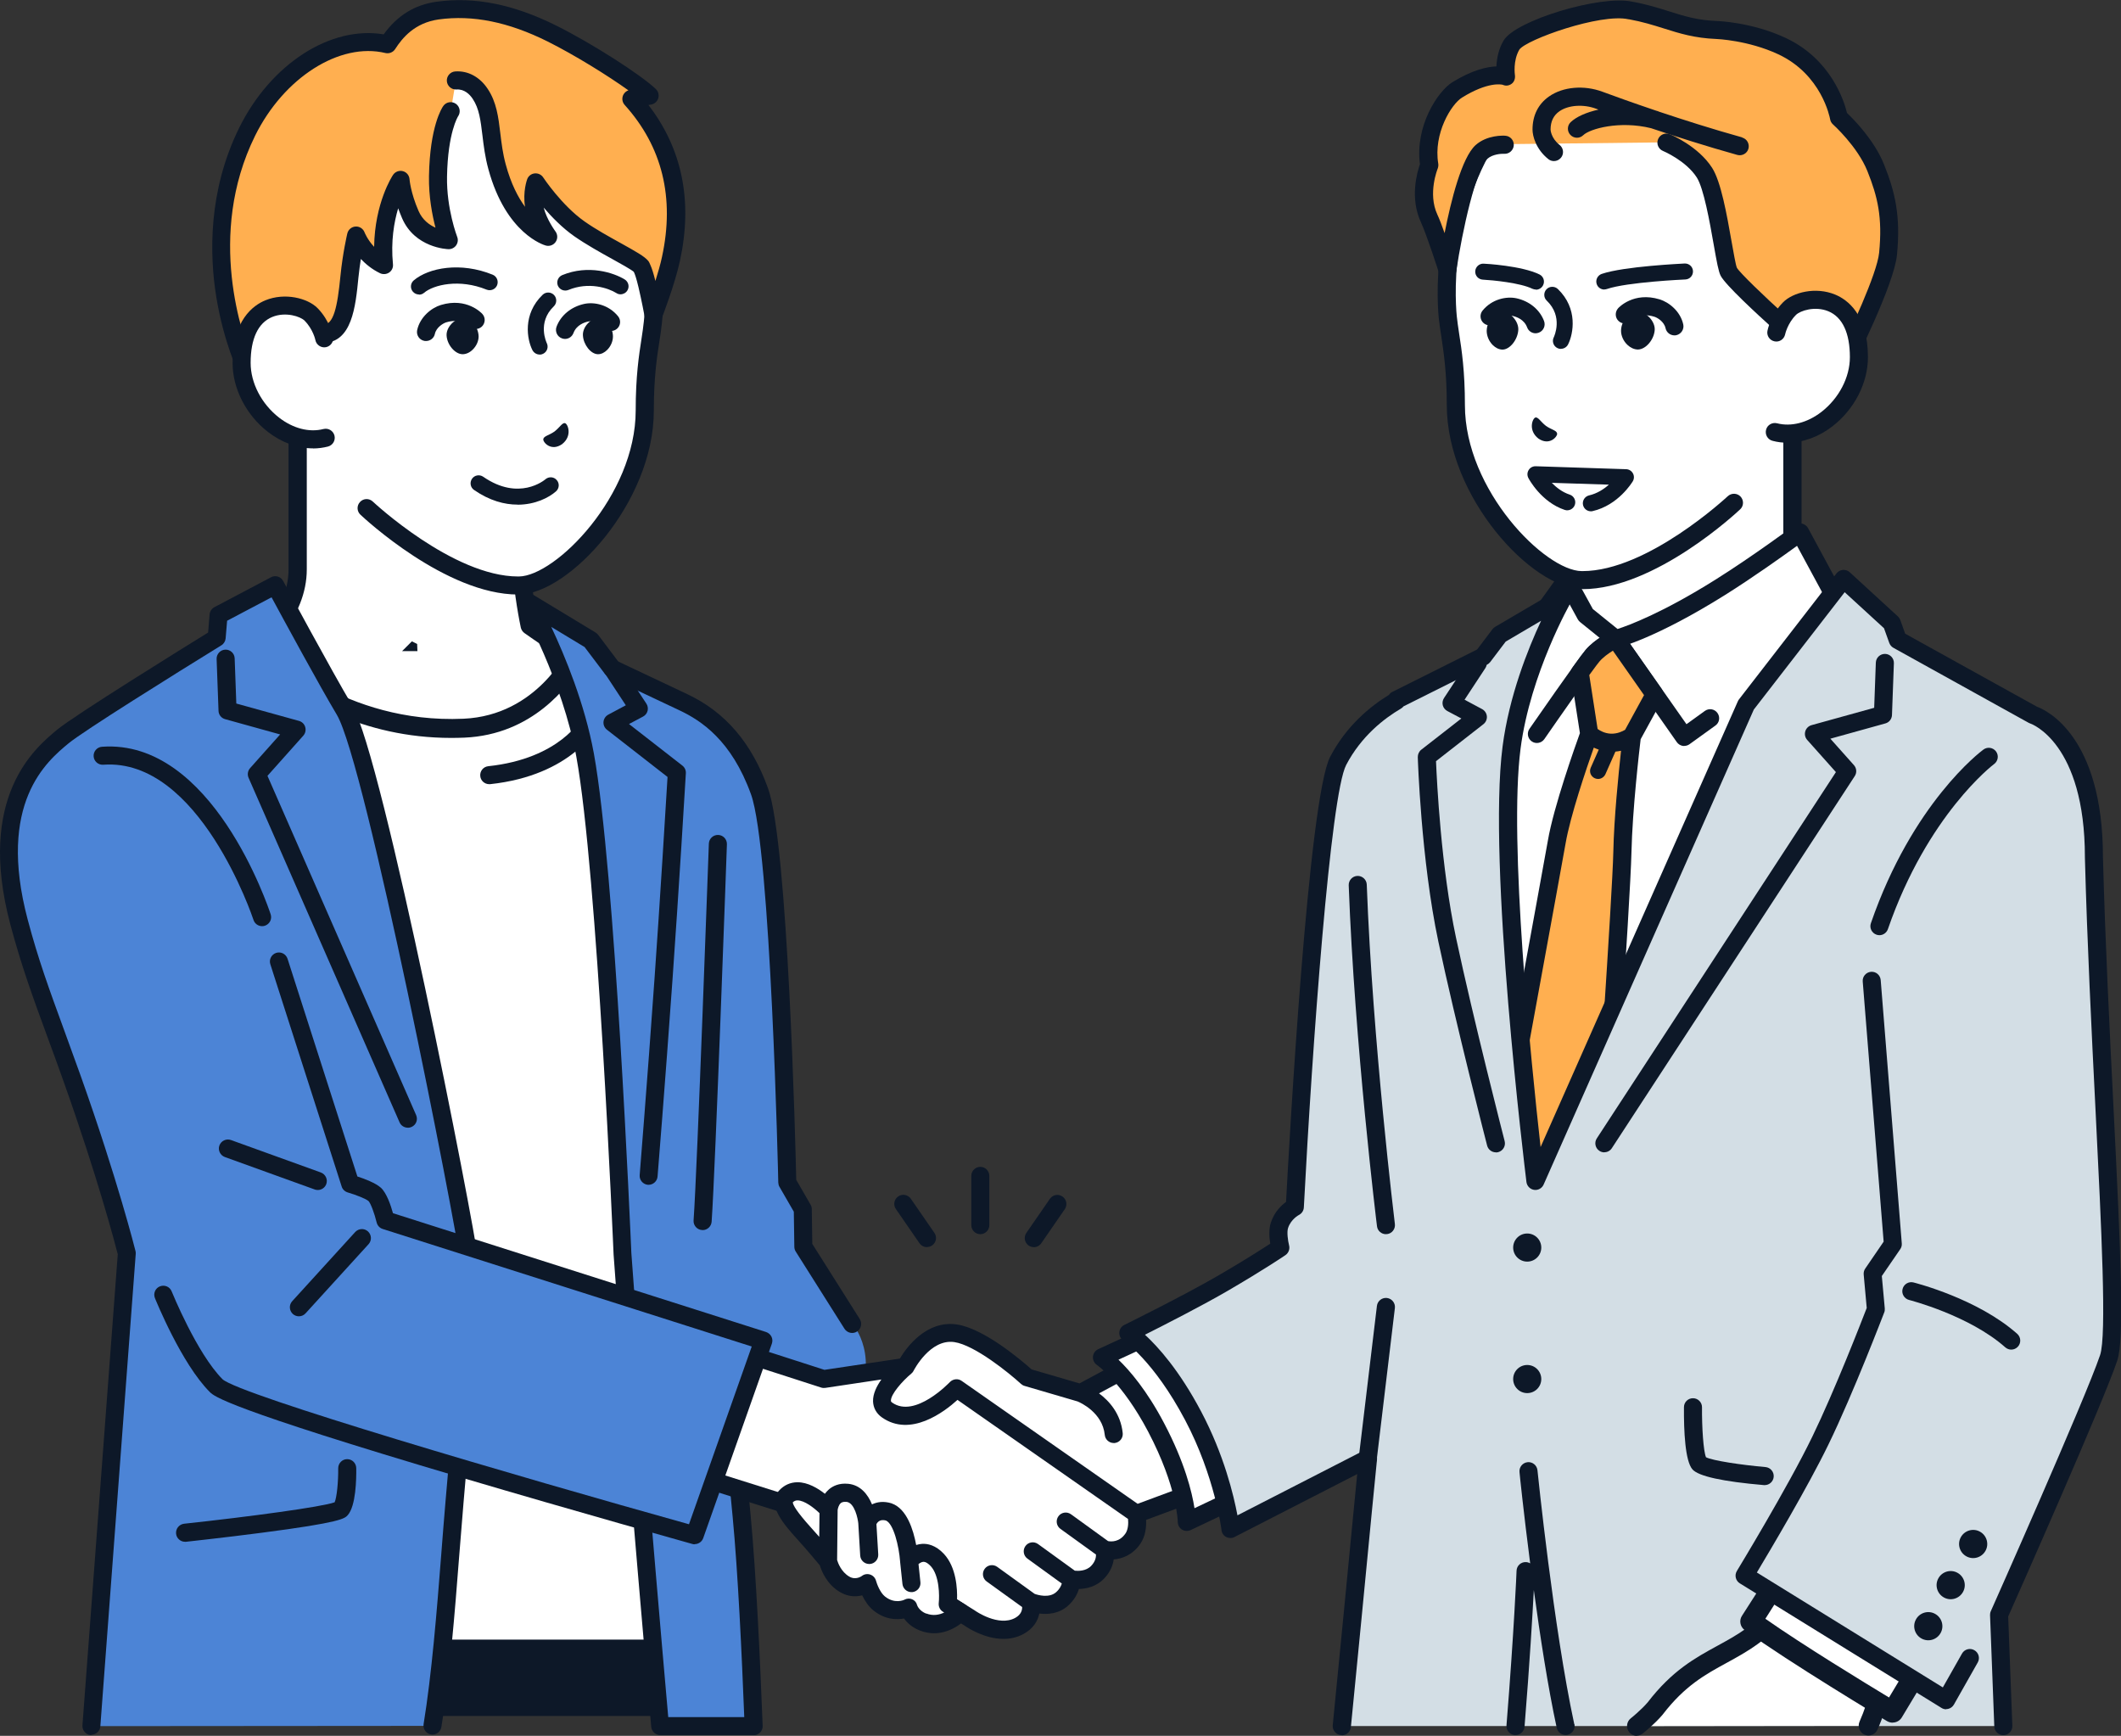 <?xml version="1.0" encoding="UTF-8"?>
<svg id="uuid-9e88a83f-9864-4ba7-853e-4ebe3350ab76" data-name="レイヤー 2" xmlns="http://www.w3.org/2000/svg" viewBox="0 0 244.4 200">
  <rect x="0" y="0" width="244.4" height="200" fill="#333333" stroke="none"/>
  <defs>
    <style>
      .uuid-162b6bfd-6edb-4605-b6a3-63fc18bef849 {
        fill: #0d1828;
      }

      .uuid-ca31bc3b-2947-4b44-b51b-54b6ad163d73 {
        fill: #ffaf50;
      }

      .uuid-a2b5b242-9128-4c15-95e1-2a07a52db744 {
        fill: #fff;
      }

      .uuid-8dd9308e-0703-4086-855a-915f9e6e63a0 {
        fill: none;
        stroke: #0d1828;
        stroke-miterlimit: 10;
      }

      .uuid-3691252c-a127-4aeb-b004-034614520f2a {
        fill: #4c84d6;
      }

      .uuid-bf04fbbd-1bbf-49cf-b874-fa297b1d9b3f {
        fill: #d3dee5;
      }
    </style>
  </defs>
  <g id="uuid-b51507fd-d9e2-4b02-b8af-440deed09f32" data-name="text">
    <g id="uuid-e1136861-dfbc-4601-ad37-7b6d34a77d3b" data-name="man">
      <g>
        <g>
          <polygon class="uuid-162b6bfd-6edb-4605-b6a3-63fc18bef849" points="17.89 185.81 16.54 197.71 83.76 197.71 81.28 185.81 17.89 185.81"/>
          <path class="uuid-162b6bfd-6edb-4605-b6a3-63fc18bef849" d="M83.76,198.75c-.48,0-.92-.34-1.02-.83l-2.31-11.08H18.82l-1.24,10.98c-.06.57-.58.98-1.15.92-.57-.06-.98-.58-.92-1.15l1.34-11.9c.06-.53.5-.92,1.03-.92h63.4c.49,0,.92.35,1.02.83l2.48,11.9c.12.56-.24,1.11-.81,1.23-.07.01-.14.02-.21.02Z"/>
        </g>
        <g>
          <path class="uuid-a2b5b242-9128-4c15-95e1-2a07a52db744" d="M68.58,76.95c-2.08-1-7.54-4.87-7.54-4.87,0,0-.86-4.13-.86-6.49v-3.13l-12.93-7.91-12.93-10.89v21.93c0,5.4-4.71,9.57-8.4,11.36-7.58,3.66-10.64,8.43-10.64,8.43l22.39,12.5h19.16l22.39-12.5s-3.06-4.77-10.64-8.43Z"/>
          <path class="uuid-162b6bfd-6edb-4605-b6a3-63fc18bef849" d="M56.83,98.93c-.36,0-.72-.19-.91-.53-.28-.5-.1-1.14.4-1.42l21.34-11.91c-1.24-1.5-4.26-4.63-9.54-7.17-2.13-1.03-7.46-4.8-7.69-4.96-.21-.15-.36-.38-.42-.64-.04-.17-.88-4.26-.88-6.7v-2.54l-12.43-7.61s-.09-.06-.13-.09l-11.22-9.45v19.69c0,5.49-4.51,10.13-8.99,12.29-5.27,2.55-8.29,5.67-9.54,7.17l21.34,11.91c.5.28.68.91.4,1.42-.28.5-.91.68-1.42.4l-22.39-12.5c-.25-.14-.43-.38-.5-.66-.07-.28-.02-.57.13-.81.13-.21,3.31-5.06,11.06-8.81,2.9-1.4,7.81-5.17,7.81-10.42v-21.93c0-.4.23-.77.6-.94s.8-.11,1.11.15l12.87,10.84,12.86,7.87c.31.19.5.53.5.89v3.13c0,1.81.55,4.8.76,5.88,1.21.85,5.37,3.73,7.05,4.54,7.75,3.75,10.93,8.6,11.06,8.81.15.24.2.54.13.81-.07.28-.25.52-.5.66l-22.39,12.5c-.16.09-.33.13-.51.13Z"/>
        </g>
        <g>
          <path class="uuid-a2b5b242-9128-4c15-95e1-2a07a52db744" d="M30.25,75.48l-2.41,114.52h54.32l-7.64-109.74-7.9-5.26s-3.84,8.49-13.15,8.9c-14.45.64-23.21-8.43-23.21-8.43Z"/>
          <path class="uuid-162b6bfd-6edb-4605-b6a3-63fc18bef849" d="M82.16,191.09H27.84c-.29,0-.57-.12-.78-.33-.21-.21-.32-.49-.31-.79l2.41-114.52c0-.44.28-.83.69-.99.41-.16.88-.06,1.18.26h0c.08.09,8.63,8.7,22.38,8.09,8.51-.38,12.06-7.94,12.21-8.27.13-.29.39-.51.69-.6.31-.09.64-.04.9.14l7.9,5.26c.28.19.46.5.48.83l7.64,109.74c.02.3-.08.6-.29.82s-.5.35-.8.35ZM28.95,188.91h52.03l-7.52-108.04-6.46-4.3c-1.46,2.46-5.63,8.08-13.5,8.42-.51.02-1.02.03-1.52.03-10.28,0-17.5-4.63-20.7-7.18l-2.34,111.06ZM30.25,75.48h0,0Z"/>
        </g>
        <path class="uuid-162b6bfd-6edb-4605-b6a3-63fc18bef849" d="M56.37,90.35c-.53,0-.98-.4-1.03-.93-.06-.57.35-1.08.92-1.14,8.27-.88,10.76-5.48,10.86-5.67.26-.51.89-.71,1.4-.45.51.26.71.88.45,1.39-.12.24-3.04,5.79-12.5,6.8-.04,0-.07,0-.11,0Z"/>
        <g>
          <path class="uuid-3691252c-a127-4aeb-b004-034614520f2a" d="M98.21,152.54h0s-5.62-8.9-5.62-8.9l-.06-4.32-1.78-3.09s-.85-38.54-3.2-45.05c-2.26-6.27-5.84-8.88-8.74-10.26-2.91-1.37-8.22-3.88-8.22-3.88l-2.48-3.28-7.12-4.31s4.83,8.57,6.46,17.54c2.47,13.56,4.3,57.44,4.3,57.44l2.11,28.56s1.26,15.08,2.23,25.88h10.8c-.29-7.86-.75-17.55-1.38-24.24-.32-3.34-.58-6.13-.82-8.65,4.58,1.12,10.83,1.54,13.54-3.35,3.47-6.25,0-10.09,0-10.09Z"/>
          <path class="uuid-162b6bfd-6edb-4605-b6a3-63fc18bef849" d="M86.88,199.91h-10.8c-.54,0-.99-.41-1.04-.95-.95-10.69-2.22-25.74-2.23-25.89l-2.11-28.57s0-.02,0-.03c-.02-.44-1.86-43.96-4.29-57.29-1.58-8.69-6.29-17.13-6.34-17.21-.23-.41-.16-.93.18-1.26.34-.33.86-.39,1.26-.14l7.12,4.31c.11.07.21.16.29.26l2.32,3.08,7.98,3.77c4.36,2.06,7.39,5.6,9.28,10.84,2.3,6.38,3.17,41.4,3.25,45.11l1.65,2.86c.09.15.14.33.14.5l.06,4.02,5.47,8.66c.31.49.16,1.13-.32,1.44-.49.31-1.13.16-1.44-.32l-5.62-8.9c-.1-.16-.16-.35-.16-.54l-.06-4.05-1.65-2.86c-.09-.15-.13-.32-.14-.5,0-.38-.87-38.44-3.14-44.72-2.25-6.25-5.77-8.51-8.21-9.67l-8.22-3.88c-.15-.07-.28-.18-.39-.31l-2.36-3.12-3.84-2.32c1.58,3.35,3.86,8.85,4.91,14.58,2.44,13.44,4.23,55.54,4.32,57.56l2.11,28.55c.01.14,1.2,14.32,2.14,24.92h8.76c-.28-7.15-.72-16.59-1.34-23.1-.73-7.76-1.19-12.5-1.71-17.96-.05-.57.36-1.08.94-1.13.57-.05,1.08.36,1.13.94.52,5.46.98,10.21,1.71,17.96.65,6.9,1.11,17.02,1.39,24.3.01.28-.09.56-.29.76-.2.2-.47.32-.75.32Z"/>
        </g>
        <path class="uuid-8dd9308e-0703-4086-855a-915f9e6e63a0" d="M47.58,74.51s-.02-.01-.02-.01l-.02.02h.04Z"/>
        <g>
          <path class="uuid-3691252c-a127-4aeb-b004-034614520f2a" d="M39.71,81.85c-2.41-4.04-7.99-14.39-7.99-14.39l-6.53,3.45-.21,2.6s-15.59,9.6-17.76,11.41c-2.56,2.13-8.72,7.39-5.02,21.35,1.66,6.25,3.4,10.42,6.12,18.04,4.33,12.15,6.3,20.12,6.3,20.12l-4.08,54.45,39.31-.03c.89-5.47,1.48-12.34,2.04-19.59,1.13-14.75,2.76-29.13,2.2-33.86-.56-4.73-10.94-57.78-14.38-63.55Z"/>
          <path class="uuid-162b6bfd-6edb-4605-b6a3-63fc18bef849" d="M10.54,199.91s-.05,0-.08,0c-.57-.04-1-.54-.96-1.12l4.07-54.28c-.3-1.18-2.31-8.84-6.23-19.87-.7-1.96-1.34-3.73-1.92-5.29-1.67-4.55-2.98-8.15-4.23-12.84-3.9-14.7,2.83-20.3,5.36-22.41,2.02-1.68,14.81-9.6,17.43-11.22l.17-2.08c.03-.35.24-.67.55-.84l6.53-3.45c.5-.27,1.13-.08,1.4.43.06.1,5.59,10.38,7.96,14.35,3.53,5.92,13.99,59.43,14.52,63.96.41,3.48-.29,11.54-1.17,21.74-.35,3.99-.7,8.11-1.03,12.32-.5,6.49-1.1,13.9-2.05,19.67-.09.57-.63.95-1.19.86-.57-.09-.95-.63-.86-1.19.93-5.69,1.53-13.05,2.03-19.5.32-4.22.68-8.35,1.03-12.34.84-9.68,1.57-18.04,1.18-21.32-.53-4.45-10.93-57.59-14.24-63.14-1.98-3.31-6.1-10.91-7.52-13.53l-5.12,2.7-.17,2.03c-.03.33-.21.63-.49.8-5.37,3.31-15.97,9.92-17.64,11.32-2.47,2.05-8.24,6.86-4.68,20.28,1.22,4.6,2.46,7.98,4.17,12.66.57,1.56,1.22,3.34,1.92,5.3,4.29,12.05,6.31,20.14,6.33,20.22.03.11.04.22.03.33l-4.08,54.45c-.04.55-.5.96-1.04.96Z"/>
        </g>
        <path class="uuid-162b6bfd-6edb-4605-b6a3-63fc18bef849" d="M46.99,129.93c-.4,0-.78-.23-.95-.62l-17.4-39.7c-.16-.37-.09-.81.18-1.11l3.46-3.88-6.34-1.76c-.44-.12-.75-.51-.76-.96l-.22-5.97c-.02-.57.43-1.06,1-1.08.58-.02,1.06.43,1.08,1l.19,5.21,7.22,2c.35.1.62.36.72.71.1.34.02.72-.22.99l-4.13,4.63,17.13,39.09c.23.53,0,1.14-.54,1.37-.14.06-.28.09-.42.09Z"/>
        <path class="uuid-162b6bfd-6edb-4605-b6a3-63fc18bef849" d="M74.75,136.51s-.06,0-.09,0c-.57-.05-1-.55-.95-1.12,0-.1.85-10.4,1.72-22.79.6-8.45,1.33-20.4,1.49-23.08l-6.98-5.44c-.28-.22-.43-.56-.4-.91s.24-.66.55-.83l2.02-1.08-2.4-3.65c-.32-.48-.18-1.13.3-1.44.48-.32,1.13-.18,1.44.3l3.03,4.6c.16.24.21.55.14.83-.07.28-.26.52-.52.66l-1.62.86,6.15,4.79c.27.21.42.54.4.88,0,.14-.85,14.11-1.53,23.65-.88,12.4-1.72,22.71-1.73,22.81-.04.54-.5.96-1.04.96Z"/>
        <path class="uuid-162b6bfd-6edb-4605-b6a3-63fc18bef849" d="M21.32,177.64c-.52,0-.98-.4-1.03-.93-.06-.57.35-1.08.92-1.15,7.54-.81,15.9-1.94,17.35-2.47.24-.53.43-2.3.41-3.92,0-.57.45-1.05,1.03-1.05,0,0,0,0,.01,0,.57,0,1.03.46,1.04,1.03.02,1.28-.04,4.36-.98,5.42-.35.39-.74.84-9.92,2.03-4.36.57-8.68,1.03-8.72,1.04-.04,0-.08,0-.11,0ZM38.69,173.04h0s0,0,0,0Z"/>
        <path class="uuid-162b6bfd-6edb-4605-b6a3-63fc18bef849" d="M30.2,106.71c-.44,0-.85-.28-.99-.72-.06-.19-6.24-18.69-17.31-17.88-.57.04-1.07-.39-1.11-.96-.04-.57.39-1.07.96-1.11,12.69-.92,19.17,18.49,19.44,19.31.18.55-.12,1.13-.67,1.31-.11.04-.22.05-.32.05Z"/>
        <g>
          <path class="uuid-3691252c-a127-4aeb-b004-034614520f2a" d="M82.72,97.24l-1.76,43.45c.43-6.04,1.76-43.45,1.76-43.45Z"/>
          <path class="uuid-162b6bfd-6edb-4605-b6a3-63fc18bef849" d="M80.96,141.72s-.05,0-.08,0c-.57-.04-1-.54-.96-1.11.43-5.96,1.74-43.03,1.76-43.41.02-.57.5-1.02,1.08-1,.57.02,1.02.5,1,1.08-.01.37-1.33,37.49-1.76,43.48-.04.55-.5.97-1.04.97Z"/>
        </g>
        <g>
          <path class="uuid-a2b5b242-9128-4c15-95e1-2a07a52db744" d="M51.46,6.06c-14.91.19-17.03,17.48-17.09,24.45-.04,4.7-.04,9.13-.04,9.13v6.95l7.92,11.94s9.53,9,17.56,8.92c4.73-.05,14.48-9.64,14.48-20.16,0-5.38.72-7.9.94-10.17.44-4.68,1.91-16.26-6.33-24.74-4.59-4.73-12.12-6.39-17.44-6.33Z"/>
          <path class="uuid-162b6bfd-6edb-4605-b6a3-63fc18bef849" d="M59.7,68.5c-8.32,0-17.77-8.82-18.17-9.2-.42-.39-.44-1.05-.04-1.47.39-.42,1.05-.44,1.47-.04.09.09,9.25,8.63,16.74,8.63.03,0,.07,0,.1,0,4.2-.04,13.45-9.32,13.45-19.12,0-3.93.37-6.34.67-8.27.11-.74.21-1.38.27-2l.05-.53c.49-5.05,1.51-15.56-6.09-23.38-4.41-4.54-11.73-6.07-16.68-6.01-6.01.08-10.45,3.13-13.18,9.08-2.54,5.51-2.86,11.87-2.88,14.34-.04,4.64-.04,9.08-.04,9.12v6.95c0,.57-.47,1.04-1.04,1.04s-1.04-.47-1.04-1.04v-6.95s0-4.49.04-9.14c.02-2.61.37-9.32,3.07-15.2,3.06-6.64,8.26-10.2,15.05-10.29,5.35-.07,13.32,1.63,18.2,6.64,8.27,8.51,7.15,20.09,6.67,25.03l-.05.53c-.07.68-.17,1.38-.29,2.12-.29,1.86-.64,4.18-.64,7.95,0,10.65-9.81,21.14-15.51,21.2-.04,0-.08,0-.12,0Z"/>
        </g>
        <path class="uuid-162b6bfd-6edb-4605-b6a3-63fc18bef849" d="M62.61,50.6c.03-.36.66-.44,1.28-.88.61-.47.92-1.07,1.23-.96.33.11.85,1.48-.36,2.42-1.25.86-2.19-.2-2.16-.58Z"/>
        <path class="uuid-162b6bfd-6edb-4605-b6a3-63fc18bef849" d="M62.18,40.85c-.34,0-.66-.19-.83-.51-.62-1.22-1.16-4.13,1.18-6.38.37-.35.95-.34,1.31.03.35.37.34.95-.03,1.31-1.95,1.87-.82,4.19-.81,4.22.23.46.05,1.01-.41,1.24-.13.07-.27.1-.41.1Z"/>
        <path class="uuid-162b6bfd-6edb-4605-b6a3-63fc18bef849" d="M49.09,39.29c-.07,0-.15,0-.22-.02-.56-.12-.92-.67-.8-1.24.33-1.51,1.64-2.56,2.73-2.89,2.99-.91,4.71.95,4.78,1.03.39.43.35,1.08-.07,1.47-.42.38-1.07.35-1.46-.06-.1-.11-.99-.94-2.64-.44-.35.11-1.14.58-1.3,1.33-.1.49-.54.82-1.02.82Z"/>
        <path class="uuid-162b6bfd-6edb-4605-b6a3-63fc18bef849" d="M65.1,39.05c-.12,0-.24-.02-.36-.07-.54-.2-.81-.8-.61-1.34.49-1.31,1.68-2.29,3.17-2.62,1.16-.26,2.83.08,3.92,1.42.36.44.3,1.1-.15,1.46-.44.36-1.1.3-1.46-.15-.51-.62-1.32-.82-1.86-.7-.39.09-1.32.38-1.67,1.32-.16.42-.55.68-.97.68Z"/>
        <path class="uuid-162b6bfd-6edb-4605-b6a3-63fc18bef849" d="M52.03,37.3c.39-.4.87-.64,1.33-.65.36,0,.73.15,1.05.46.45.42.73,1.05.74,1.65,0,.55-.26,1.12-.7,1.54-.34.33-.75.51-1.13.51-.01,0-.03,0-.04,0-.85-.02-1.76-1.08-1.82-2.15-.03-.45.19-.96.57-1.36Z"/>
        <path class="uuid-162b6bfd-6edb-4605-b6a3-63fc18bef849" d="M67.7,37.3c.36-.4.82-.64,1.25-.65.34,0,.69.16.99.46.42.42.69,1.05.69,1.65,0,.55-.24,1.12-.65,1.54-.32.33-.7.51-1.06.51-.01,0-.03,0-.04,0-.8-.02-1.65-1.09-1.71-2.16-.03-.45.17-.96.54-1.36Z"/>
        <path class="uuid-162b6bfd-6edb-4605-b6a3-63fc18bef849" d="M48.28,33.93c-.26,0-.52-.11-.71-.33-.33-.39-.28-.97.11-1.3,1.73-1.46,5.41-2.15,9.09-.65.47.19.7.73.51,1.21-.19.47-.73.7-1.21.51-3.15-1.28-6.11-.56-7.2.36-.17.15-.38.22-.6.22Z"/>
        <path class="uuid-162b6bfd-6edb-4605-b6a3-63fc18bef849" d="M71.51,33.91c-.17,0-.33-.04-.48-.14-.95-.59-3.19-1.33-5.54-.36-.47.19-1.01-.03-1.21-.5-.19-.47.03-1.01.5-1.21,3.03-1.25,5.96-.27,7.21.5.43.27.57.84.3,1.27-.17.28-.48.44-.79.44Z"/>
        <g>
          <path class="uuid-ca31bc3b-2947-4b44-b51b-54b6ad163d73" d="M34.33,38.48v-.02s-.51.01,0,.02Z"/>
          <path class="uuid-ca31bc3b-2947-4b44-b51b-54b6ad163d73" d="M72.77,11.4l2.07-.39c-1.57-1.53-7.19-5.13-11.24-7.15-5.51-2.75-9.82-3.11-13.18-2.65-3.13.44-4.79,2.4-5.75,3.89-5.84-1.41-12.7,3-16.2,10.09-6.73,13.67-.03,27.39-.03,27.39l5.88.04v-4.16c-.51,0,0-.02,0-.02v.02c.34,0,1.15.01,2.9.01,2.32,0,2.72-3.1,3.06-6.59.25-2.59.77-4.74.77-4.74,0,0,.82,2.25,3.2,3.42-.58-6.06,1.92-9.83,1.92-9.83,0,0,.11,1.67,1.12,4,1.23,2.84,4.43,2.94,4.43,2.94,0,0-1.31-3.38-1.24-7.35.1-5.58,1.46-7.51,1.46-7.51l.59-3.55c1.09-.07,2.08.47,2.8,1.54,1.47,2.19,1.03,5.02,1.95,8.43,1.89,6.95,5.88,8.05,5.88,8.05,0,0-1.15-1.52-1.55-3.2-.4-1.7.12-3.07.12-3.07,0,0,2.21,3.37,5.03,5.35,2.69,1.88,6.46,3.57,7.13,4.35,0,0,0,0,0,0,.05.1.09.2.13.28.17.37.37,1.08.55,1.85.37,1.57.71,3.4.71,3.4,0,0,1.45-3.74,2.03-6.42,2.22-10.26-2.49-16.15-4.55-18.43h0Z"/>
          <path class="uuid-162b6bfd-6edb-4605-b6a3-63fc18bef849" d="M34.33,43.68s0,0,0,0l-5.88-.04c-.39,0-.75-.23-.93-.58-.07-.15-1.75-3.63-2.6-8.86-.78-4.84-.96-12.14,2.63-19.45,3.64-7.39,10.55-11.82,16.66-10.79,1.58-2.18,3.57-3.41,6.08-3.76,4.36-.61,8.87.29,13.79,2.74,4.1,2.04,9.79,5.68,11.5,7.33.28.27.38.67.27,1.05-.11.37-.42.65-.8.72l-.33.06c3.9,5.05,5.12,11.08,3.63,17.95-.59,2.72-2.02,6.42-2.08,6.57-.17.43-.6.7-1.07.66-.46-.04-.84-.39-.93-.85,0-.02-.34-1.83-.7-3.35-.26-1.09-.42-1.5-.49-1.65-.02-.04-.03-.07-.05-.11-.37-.31-1.52-.94-2.47-1.47-1.34-.74-3.01-1.67-4.39-2.63-1.37-.96-2.6-2.22-3.52-3.3.35,1.4,1.34,2.72,1.35,2.74.27.36.28.84.03,1.21-.25.37-.71.54-1.14.42-.19-.05-4.58-1.34-6.61-8.78-.39-1.42-.55-2.74-.69-3.91-.21-1.73-.37-3.09-1.12-4.21-.35-.53-.97-1.14-1.87-1.08-.57.04-1.07-.4-1.11-.97-.04-.57.4-1.07.97-1.11,1.46-.1,2.82.63,3.73,2,1.03,1.53,1.24,3.27,1.46,5.12.14,1.15.28,2.34.63,3.61.6,2.22,1.42,3.78,2.22,4.87-.28-1.76.23-3.13.25-3.19.14-.37.47-.62.86-.66.39-.04.77.14.98.46.02.03,2.14,3.23,4.76,5.07,1.29.91,2.84,1.76,4.21,2.52,1.74.97,2.67,1.49,3.11,2,.07.08.12.16.16.25.04.1.09.19.12.27.17.37.35.95.57,1.82.29-.93.58-1.91.76-2.77,1.48-6.82.03-12.71-4.3-17.51-.3-.33-.35-.81-.14-1.2.13-.23.33-.4.57-.48-2.31-1.66-6.17-4.06-9.29-5.62-4.53-2.26-8.64-3.09-12.57-2.55-2.78.39-4.2,2.14-5.02,3.42-.24.37-.69.55-1.12.45-5.26-1.27-11.71,2.83-15.02,9.54-5.66,11.48-1.41,23.19-.29,25.9l4.16.03v-2.47c-.22-.28-.23-.61-.23-.64,0-.24.08-1.04,1.25-1.06.08,0,.16,0,.24.02.38,0,1.14,0,2.68,0,1.24,0,1.67-1.99,2.03-5.65.26-2.63.77-4.79.79-4.88.11-.45.49-.77.95-.8.46-.03.88.25,1.04.68,0,0,.32.83,1.1,1.66.07-5.06,2.08-8.14,2.18-8.29.25-.37.7-.54,1.13-.43.43.11.74.49.77.94,0,.01.12,1.54,1.04,3.65.45,1.03,1.23,1.6,1.95,1.92-.37-1.43-.79-3.57-.75-5.93.1-5.74,1.49-7.87,1.65-8.09.33-.47.98-.58,1.45-.25.47.33.58.98.25,1.45,0,0-1.18,1.85-1.27,6.93-.07,3.72,1.16,6.92,1.17,6.95.13.33.08.69-.12.98-.2.28-.53.45-.88.44-.16,0-3.88-.16-5.35-3.57-.17-.4-.32-.78-.45-1.14-.47,1.58-.86,3.78-.6,6.45.04.38-.13.74-.44.95-.31.21-.71.24-1.05.08-.93-.45-1.65-1.05-2.21-1.64-.1.64-.2,1.37-.28,2.14-.33,3.35-.74,7.53-4.1,7.53-.8,0-1.4,0-1.86,0v3.11c0,.28-.11.54-.31.74-.19.19-.46.3-.73.3Z"/>
        </g>
        <g>
          <path class="uuid-a2b5b242-9128-4c15-95e1-2a07a52db744" d="M35.84,36.22c-1.57-1.58-8-2.32-8,5.59,0,5.04,5.06,9.82,9.68,8.62l-.16-11.46s-.29-1.51-1.52-2.76Z"/>
          <path class="uuid-162b6bfd-6edb-4605-b6a3-63fc18bef849" d="M36.07,51.66c-1.76,0-3.58-.65-5.19-1.89-2.52-1.95-4.08-5-4.08-7.95,0-4.93,2.37-6.64,3.78-7.22,2.25-.92,4.86-.25,6,.89,1.43,1.45,1.79,3.22,1.8,3.29.11.56-.26,1.11-.82,1.22-.56.11-1.11-.26-1.22-.82,0-.03-.27-1.25-1.24-2.23-.48-.49-2.19-1.06-3.73-.43-1.63.67-2.49,2.5-2.49,5.29,0,2.33,1.26,4.74,3.28,6.31,1.62,1.25,3.48,1.73,5.11,1.31.56-.14,1.12.19,1.27.75.14.56-.19,1.12-.75,1.27-.56.14-1.14.22-1.72.22Z"/>
        </g>
        <path class="uuid-162b6bfd-6edb-4605-b6a3-63fc18bef849" d="M59.63,58.14c-1.49,0-3.2-.44-5.01-1.69-.42-.29-.52-.87-.23-1.29.29-.42.87-.52,1.29-.23,4.12,2.85,7.05.39,7.17.29.38-.33.97-.3,1.3.09.34.38.3.96-.08,1.3-.81.72-2.4,1.54-4.43,1.54Z"/>
        <g>
          <path class="uuid-a2b5b242-9128-4c15-95e1-2a07a52db744" d="M76.29,152.88l18.63,6.01,9.43-1.41s2.17-4.37,5.76-3.85c3.19.46,8.25,5.08,8.25,5.08l6.16,1.8,16.54-8.89,9.56,15.51-19.69,7.3s.4,1.69-.39,2.85c-1.29,1.9-3.3,1.24-3.3,1.24,0,0,.48,1.31-.73,2.6-1.21,1.29-3.07.84-3.07.84,0,0,.14,1.2-1.06,2.27-1.44,1.28-3.66.34-3.66.34,0,0,.57,1.76-1.24,2.76-2.53,1.39-5.71-.89-5.71-.89l-20.81-13.02-20.24-6.37,5.58-14.18Z"/>
          <path class="uuid-162b6bfd-6edb-4605-b6a3-63fc18bef849" d="M151.5,166.58l-9.56-15.51c-.29-.47-.89-.63-1.38-.37l-16.17,8.69-5.52-1.61c-1.05-.94-5.46-4.72-8.62-5.18-3.52-.51-5.81,2.67-6.56,3.93l-8.69,1.3-18.4-5.93c-.52-.17-1.09.1-1.29.61l-5.58,14.18c-.11.27-.1.57.03.83.12.26.35.46.63.54l20.11,6.33,20.67,12.93c.29.2,2.25,1.51,4.46,1.51.77,0,1.56-.16,2.33-.58,1.13-.62,1.63-1.52,1.8-2.34.97.12,2.25.03,3.29-.89.74-.65,1.09-1.36,1.27-1.94.85-.02,2.02-.26,2.94-1.24.68-.72.98-1.49,1.07-2.17,1-.07,2.19-.52,3.07-1.8.62-.91.7-1.99.66-2.75l18.91-7.01c.29-.11.52-.34.62-.64.1-.29.07-.62-.1-.88ZM129.68,176.69c-.69,1.01-1.65.94-2,.87l-4.27-3.09c-.47-.34-1.12-.23-1.45.23-.34.47-.23,1.12.23,1.45l4.1,2.96c.01.29-.06.78-.54,1.29-.6.64-1.53.61-1.9.57l-4.24-3.07c-.47-.34-1.12-.23-1.45.23-.34.47-.23,1.12.23,1.45l3.96,2.87c-.08.27-.25.64-.66,1-.8.71-2.12.32-2.47.19l-4.31-3.11c-.47-.34-1.12-.23-1.45.23-.34.47-.23,1.12.23,1.45l4.09,2.95c.01.32-.09.86-.8,1.25-1.92,1.05-4.58-.8-4.6-.82-.02-.01-.04-.03-.06-.04l-20.81-13.02c-.07-.05-.16-.08-.24-.11l-19.17-6.03,4.82-12.23,17.7,5.71c.15.05.31.06.47.04l6.47-.97c-.56.79-.99,1.68-.96,2.53.03.74.38,1.38,1.01,1.83,3.3,2.34,7.19-.62,8.72-2.01l19.65,13.72c.05.47.03,1.19-.29,1.67ZM131.08,173.26l-20.27-14.16c-.42-.3-1-.23-1.36.14-.04.04-4.01,4.23-6.65,2.36-.13-.1-.14-.15-.14-.21-.03-.75,1.35-2.3,2.35-3.13,0,0,.01-.01.02-.02.04-.04.08-.08.12-.12,0-.01.02-.02.03-.04.03-.04.06-.08.08-.13,0,0,.01-.02.02-.03,0,0,0,0,0,0,.02-.04,1.89-3.69,4.68-3.29,2.35.34,6.35,3.59,7.69,4.82.12.11.26.19.41.23l6.11,1.79c.34.14,2.87,1.28,3.13,3.85.05.54.51.94,1.03.94.04,0,.07,0,.11,0,.57-.06.99-.57.93-1.14-.23-2.25-1.57-3.72-2.73-4.58l14.04-7.54,8.38,13.6-17.99,6.67Z"/>
          <g>
            <path class="uuid-a2b5b242-9128-4c15-95e1-2a07a52db744" d="M95.42,179.87s-1.37-1.67-2.76-3.2c-1.52-1.68-2.91-3.37-2.12-4.23,1.81-1.99,4.94,1.47,4.94,1.47,0,0,.15-2.12,2.16-1.91,2.02.2,2.3,3.42,2.3,3.42,0,0,.61-1.78,2.47-1.22,2.01.71,2.35,5.64,2.35,5.64,0,0,1.45-2.03,3.25-.1,1.57,1.68,1.2,5.09,1.2,5.09l1.45.9s-1.92,2.1-4.31,1.15c-1.36-.54-1.66-1.65-1.66-1.65,0,0-1.68.87-3.37-.49-.97-.78-1.37-2.34-1.37-2.34,0,0-1.22.95-2.6.13-1.53-.91-1.91-2.68-1.91-2.68Z"/>
            <path class="uuid-162b6bfd-6edb-4605-b6a3-63fc18bef849" d="M111.68,185.6c-.04-.31-.22-.58-.48-.74l-.92-.58c.04-1.21-.08-3.7-1.51-5.24-.96-1.03-1.91-1.2-2.52-1.16-.24.02-.47.06-.68.13-.33-1.76-1.08-4.18-2.82-4.79-.02,0-.03-.01-.05-.02-.88-.26-1.62-.16-2.22.13-.48-1.16-1.33-2.23-2.74-2.37-1.08-.11-1.79.28-2.2.62-.19.16-.35.35-.49.53-.82-.65-1.98-1.33-3.15-1.33,0,0,0,0,0,0-.82,0-1.56.33-2.13.96-1.49,1.63.6,3.94,2.12,5.63,1.1,1.21,2.2,2.53,2.58,2.99.19.63.8,2.18,2.33,3.08.92.54,1.82.56,2.55.37.28.58.7,1.27,1.31,1.75,1.32,1.06,2.64,1.08,3.51.92.34.47.9,1.01,1.79,1.37.59.23,1.14.33,1.67.33,2.18,0,3.72-1.65,3.8-1.74.21-.23.3-.54.26-.84ZM91.35,173.1c.16-.16.33-.23.55-.23h0c.79,0,1.9.86,2.53,1.47l-.03,2.73c-.31-.36-.64-.73-.97-1.09-1.65-1.83-2.05-2.58-2.08-2.88ZM106.73,185.92c-.78-.31-1.02-.88-1.05-.97-.07-.31-.27-.55-.56-.68-.29-.13-.62-.11-.9.04-.11.06-1.15.51-2.25-.37-.56-.45-.93-1.45-1.02-1.79-.09-.34-.33-.61-.67-.73-.33-.11-.69-.06-.97.16-.07.05-.72.5-1.45.07-.94-.55-1.31-1.6-1.4-1.91l.06-5.76c.02-.16.12-.6.37-.8.05-.04.22-.18.65-.14.95.1,1.31,1.97,1.36,2.47l.22,3.71c.03.55.49.98,1.04.98.02,0,.04,0,.06,0,.57-.03,1.01-.53.98-1.1l-.21-3.49c.13-.25.44-.6,1.09-.42.88.35,1.51,2.96,1.64,4.73,0,0,0,.01,0,.02,0,0,0,0,0,.01l.27,2.56c.06.53.51.93,1.03.93.04,0,.07,0,.11,0,.57-.06.99-.57.93-1.14l-.22-2.09c.15-.12.34-.24.54-.26.32-.02.65.26.87.5,1.01,1.09,1.01,3.45.92,4.26-.04.4.14.78.48.99l.15.09c-.56.27-1.29.42-2.07.11Z"/>
          </g>
        </g>
        <g>
          <path class="uuid-3691252c-a127-4aeb-b004-034614520f2a" d="M43.19,137.64c-.67-.62-2.83-1.23-2.83-1.23l-8.22-25.61-13.33,38.38s2.95,7.33,6.1,10.48c2.6,2.6,55.13,17.23,55.13,17.23l7.91-22.41-43.54-13.86s-.57-2.36-1.23-2.98Z"/>
          <path class="uuid-162b6bfd-6edb-4605-b6a3-63fc18bef849" d="M80.05,177.93c-.09,0-.19-.01-.28-.04-.13-.04-13.3-3.71-26.61-7.65-27.17-8.04-28.48-9.36-28.98-9.85-3.26-3.26-6.2-10.52-6.33-10.83-.21-.53.04-1.14.58-1.35.53-.21,1.14.04,1.35.58.03.07,2.91,7.17,5.87,10.13,2.04,1.81,33.64,11.09,53.74,16.7l7.23-20.48-42.52-13.54c-.35-.11-.61-.39-.7-.75-.25-1.05-.7-2.23-.93-2.46-.29-.27-1.48-.73-2.4-1-.33-.1-.6-.35-.7-.68l-8.22-25.61c-.18-.55.13-1.13.67-1.31.55-.18,1.13.13,1.31.67l8.05,25.09c.8.26,2.09.74,2.71,1.3.66.61,1.13,1.99,1.39,2.93l42.99,13.69c.27.09.49.28.62.53.13.25.14.54.05.81l-7.91,22.41c-.15.42-.55.69-.98.69Z"/>
        </g>
        <path class="uuid-162b6bfd-6edb-4605-b6a3-63fc18bef849" d="M34.44,151.66c-.25,0-.5-.09-.7-.27-.42-.39-.46-1.04-.07-1.47l7.26-7.97c.39-.42,1.04-.46,1.47-.07.42.39.46,1.04.07,1.47l-7.26,7.97c-.21.23-.49.34-.77.34Z"/>
        <path class="uuid-162b6bfd-6edb-4605-b6a3-63fc18bef849" d="M36.62,137.11c-.12,0-.24-.02-.35-.06l-10.36-3.74c-.54-.2-.82-.79-.63-1.33.2-.54.79-.82,1.33-.63l10.36,3.74c.54.2.82.79.63,1.33-.15.42-.55.69-.98.69Z"/>
      </g>
      <g>
        <path class="uuid-162b6bfd-6edb-4605-b6a3-63fc18bef849" d="M112.96,142.2c-.57,0-1.04-.47-1.04-1.04v-5.68c0-.57.47-1.04,1.04-1.04s1.04.47,1.04,1.04v5.68c0,.57-.47,1.04-1.04,1.04Z"/>
        <path class="uuid-162b6bfd-6edb-4605-b6a3-63fc18bef849" d="M119.12,143.69c-.2,0-.41-.06-.59-.18-.47-.33-.59-.97-.27-1.45l2.72-3.94c.33-.47.97-.59,1.45-.26.47.33.59.97.27,1.45l-2.72,3.94c-.2.29-.53.45-.86.45Z"/>
        <path class="uuid-162b6bfd-6edb-4605-b6a3-63fc18bef849" d="M106.81,143.69c-.33,0-.66-.16-.86-.45l-2.72-3.94c-.33-.47-.21-1.12.27-1.45.47-.33,1.12-.21,1.45.26l2.72,3.94c.33.47.21,1.12-.27,1.45-.18.12-.39.18-.59.18Z"/>
      </g>
      <g>
        <g>
          <path class="uuid-a2b5b242-9128-4c15-95e1-2a07a52db744" d="M214.95,76.31c-3.69-1.78-8.4-5.96-8.4-11.36v-21.93l-12.93,10.89-12.93,7.91v3.13c0,5.4-4.71,9.57-8.4,11.36-7.58,3.66-10.64,8.43-10.64,8.43l22.39,12.5h19.16l22.39-12.5s-3.06-4.77-10.64-8.43Z"/>
          <path class="uuid-162b6bfd-6edb-4605-b6a3-63fc18bef849" d="M184.05,98.28c-.17,0-.35-.04-.51-.13l-22.39-12.5c-.25-.14-.43-.38-.5-.66-.07-.28-.02-.57.13-.81.13-.21,3.31-5.06,11.06-8.81,2.9-1.4,7.81-5.17,7.81-10.42v-3.13c0-.36.19-.7.5-.89l12.86-7.87,12.87-10.84c.31-.26.74-.32,1.11-.15.37.17.6.54.6.94v21.93c0,5.25,4.91,9.02,7.81,10.42,7.75,3.75,10.93,8.6,11.06,8.81.15.24.2.54.13.81-.07.28-.25.52-.5.66l-22.39,12.5c-.5.28-1.14.1-1.42-.4-.28-.5-.1-1.14.4-1.42l21.34-11.91c-1.24-1.5-4.26-4.63-9.54-7.17-4.47-2.16-8.99-6.8-8.99-12.29v-19.69l-11.22,9.45s-.08.06-.13.09l-12.43,7.61v2.54c0,5.49-4.51,10.13-8.99,12.29-5.27,2.55-8.29,5.67-9.54,7.17l21.34,11.91c.5.28.68.91.4,1.42-.19.34-.54.53-.91.53Z"/>
        </g>
        <g>
          <g>
            <path class="uuid-a2b5b242-9128-4c15-95e1-2a07a52db744" d="M190.58,5.41c-5.32-.07-11.87,2.1-15.73,6.15-8.15,8.56-8.48,20.24-8.04,24.92.22,2.27.94,4.79.94,10.17,0,10.52,9.75,20.11,14.48,20.16,8.03.08,17.56-8.92,17.56-8.92l7.92-11.94v-6.95s0-4.43-.04-9.13c-.06-6.97-2.18-24.26-17.09-24.45Z"/>
            <path class="uuid-162b6bfd-6edb-4605-b6a3-63fc18bef849" d="M182.34,67.85s-.08,0-.12,0c-5.7-.06-15.51-10.56-15.51-21.2,0-3.77-.36-6.09-.64-7.95-.11-.74-.22-1.44-.29-2.11-.24-2.58-.99-15.96,8.32-25.73,4.34-4.56,11.41-6.54,16.49-6.47,6.78.09,11.99,3.65,15.05,10.29,2.71,5.88,3.05,12.58,3.07,15.2.04,4.65.04,9.1.04,9.14v6.95c0,.57-.47,1.04-1.04,1.04s-1.04-.47-1.04-1.04v-6.95s0-4.48-.04-9.12c-.02-2.48-.35-8.83-2.88-14.34-2.74-5.95-7.17-9-13.18-9.08-.07,0-.15,0-.23,0-4.61,0-10.88,1.79-14.73,5.83-8.69,9.12-7.98,21.68-7.75,24.1.06.61.16,1.25.27,2,.3,1.93.67,4.34.67,8.27,0,9.81,9.25,19.08,13.45,19.12.03,0,.07,0,.1,0,7.49,0,16.65-8.55,16.74-8.63.42-.39,1.08-.37,1.47.04.39.42.38,1.08-.04,1.47-.4.38-9.84,9.2-18.17,9.2Z"/>
          </g>
          <g>
            <path class="uuid-ca31bc3b-2947-4b44-b51b-54b6ad163d73" d="M211.88,13.51s-.97-5.63-6.56-8.25c-3.72-1.74-7.55-1.86-7.55-1.86-4-.16-5.98-1.55-9.91-2.25-3.51-.79-12.73,2.33-13.69,3.98-.97,1.65-.64,3.61-.64,3.61,0,0-1.87-.76-5.61,1.55-1.51.93-3.88,4.7-3.22,8.68,0,0-1.36,3.22-.03,6.11.71,1.54,2.12,5.92,2.12,5.92,0,0,1.71-11.58,3.94-13.57,1.04-.93,2.67-.82,2.67-.82l18.62-.21s2.94,1.21,4.38,3.46c1.44,2.25,2.27,10.38,2.8,11.42.53,1.03,5.9,5.86,5.9,5.86l2.62,5.35,4.58-.24s4.94-9.74,5.27-13.08c.41-4.25-.17-6.77-1.42-9.89-1.25-3.12-4.25-5.78-4.25-5.78Z"/>
            <path class="uuid-162b6bfd-6edb-4605-b6a3-63fc18bef849" d="M207.71,43.55c-.4,0-.76-.23-.93-.58l-2.53-5.17c-1.73-1.56-5.44-4.97-5.98-6.03-.25-.49-.44-1.53-.81-3.63-.45-2.56-1.14-6.44-1.94-7.69-1.24-1.94-3.87-3.05-3.9-3.06-.53-.22-.78-.83-.56-1.36.22-.53.83-.78,1.36-.56.13.05,3.26,1.37,4.86,3.86,1.03,1.6,1.7,5.4,2.24,8.46.22,1.22.48,2.75.62,3.06.32.57,3.19,3.33,5.66,5.56.1.09.18.2.24.32l2.31,4.74,3.29-.17c1.5-3.01,4.65-9.75,4.89-12.18.4-4.08-.17-6.45-1.35-9.4-1.14-2.85-3.95-5.37-3.97-5.39-.18-.16-.29-.37-.33-.6-.04-.21-.97-5.14-5.98-7.48-3.47-1.62-7.11-1.76-7.14-1.76-2.5-.1-4.23-.64-6.06-1.22-1.21-.38-2.46-.77-4.01-1.05-.02,0-.03,0-.05,0-3.21-.72-11.8,2.35-12.57,3.5-.75,1.29-.51,2.9-.51,2.91.06.38-.06.79-.37,1.02-.31.23-.68.28-1.03.12-.18-.05-1.73-.36-4.69,1.47-1.23.76-3.32,4.14-2.74,7.62.03.19,0,.39-.07.58-.01.03-1.16,2.85-.04,5.27.24.51.54,1.3.84,2.15.73-3.74,1.98-8.71,3.57-10.14,1.33-1.19,3.22-1.1,3.43-1.08.57.04,1.01.53.97,1.11-.04.57-.54,1.01-1.11.97-.33-.02-1.33.05-1.91.56-1.34,1.2-2.91,8.29-3.6,12.94-.07.48-.46.85-.94.88-.48.04-.93-.26-1.08-.72-.01-.04-1.39-4.34-2.07-5.8-1.28-2.77-.43-5.73-.1-6.66-.59-4.39,2.05-8.4,3.74-9.45,2.27-1.4,3.97-1.78,5.07-1.82.04-.84.22-1.95.83-2.98,1.36-2.32,11.15-5.27,14.8-4.48,1.67.3,2.98.71,4.24,1.11,1.77.56,3.29,1.03,5.51,1.12.15,0,4.08.14,7.95,1.95,5.23,2.45,6.74,7.28,7.07,8.65.79.75,3.15,3.14,4.27,5.94,1.27,3.18,1.92,5.9,1.49,10.38-.33,3.44-4.86,12.44-5.37,13.45-.17.33-.5.55-.87.57l-4.58.24s-.04,0-.06,0ZM173.13,9.71h0s0,0,0,0ZM173.13,9.71h0s0,0,0,0Z"/>
          </g>
          <path class="uuid-162b6bfd-6edb-4605-b6a3-63fc18bef849" d="M200.75,15.83c-3.44-.96-6.79-2.03-9.6-2.97-.06-.03-.13-.06-.21-.08-.04-.01-.08-.02-.11-.03-2.75-.93-4.95-1.72-6.18-2.18-2.13-.79-4.55-.58-6.15.54-1.25.87-1.91,2.19-1.91,3.82,0,.73.39,2.27,1.83,3.41.19.15.42.22.64.22.31,0,.61-.14.82-.4.36-.45.28-1.11-.17-1.46-1-.79-1.04-1.75-1.04-1.77,0-.93.34-1.64,1.02-2.11,1.03-.72,2.77-.84,4.24-.29.08.03.17.06.26.1-1.41.31-2.56.83-3.21,1.45-.41.4-.42,1.06-.02,1.47.2.21.48.32.75.32s.52-.1.72-.29c.78-.76,4.22-1.7,7.82-.81,2.89.97,6.36,2.08,9.94,3.08.55.15,1.13-.17,1.28-.72.15-.55-.17-1.13-.72-1.28Z"/>
          <g>
            <path class="uuid-a2b5b242-9128-4c15-95e1-2a07a52db744" d="M206.2,35.57c-1.23,1.24-1.52,2.76-1.52,2.76l-.16,11.46c4.63,1.2,9.68-3.59,9.68-8.62,0-7.91-6.43-7.18-8-5.59Z"/>
            <path class="uuid-162b6bfd-6edb-4605-b6a3-63fc18bef849" d="M205.97,51.01c-.58,0-1.16-.07-1.72-.22-.56-.14-.89-.71-.75-1.27.14-.56.71-.89,1.27-.75,1.63.42,3.49-.06,5.11-1.31,2.02-1.57,3.28-3.98,3.28-6.31,0-2.79-.86-4.62-2.49-5.29-1.54-.63-3.25-.06-3.73.43-.98.99-1.24,2.22-1.24,2.23-.12.56-.66.93-1.22.81-.56-.11-.93-.65-.82-1.21.01-.07.37-1.84,1.8-3.29,1.14-1.15,3.75-1.82,6-.89,1.41.58,3.78,2.29,3.78,7.22,0,2.96-1.56,6-4.08,7.95-1.6,1.24-3.42,1.89-5.19,1.89Z"/>
          </g>
        </g>
        <path class="uuid-8dd9308e-0703-4086-855a-915f9e6e63a0" d="M193.3,73.86s.02-.01.02-.01l.02.02h-.04Z"/>
        <path class="uuid-8dd9308e-0703-4086-855a-915f9e6e63a0" d="M186.14,73.63s.02-.01.02-.01l.02.02h-.04Z"/>
        <g>
          <g>
            <path class="uuid-a2b5b242-9128-4c15-95e1-2a07a52db744" d="M165.68,90.17l5.37-11.3,6.04-7.3,3.42-4.76,2.22,4.04,3.43,2.77h0s4.13-.98,12.08-5.96c4.38-2.74,9.19-6.32,9.19-6.32l5.42,10.02s-18.69,67-34.81,67-12.35-48.2-12.35-48.2Z"/>
            <path class="uuid-162b6bfd-6edb-4605-b6a3-63fc18bef849" d="M178.03,139.4c-2.48,0-4.68-1.01-6.52-3-9.56-10.33-6.98-44.85-6.87-46.31,0-.13.04-.25.1-.37l5.37-11.3c.04-.08.08-.15.14-.22l6.01-7.27,3.4-4.73c.21-.29.55-.45.91-.43.36.02.68.22.85.54l2.12,3.86,2.85,2.3c1.27-.41,5.12-1.82,11.29-5.69,4.29-2.69,9.07-6.24,9.12-6.27.24-.18.55-.25.85-.18.29.07.55.26.69.52l5.42,10.02c.13.24.16.51.09.77-.05.17-4.77,17-11.4,33.6-3.91,9.79-7.71,17.59-11.3,23.21-4.71,7.37-9,10.95-13.11,10.95ZM166.7,90.44c-.2,2.79-2.26,35.25,6.34,44.55,1.45,1.57,3.09,2.34,4.99,2.34,3.3,0,7.12-3.36,11.36-9.99,3.52-5.5,7.26-13.19,11.12-22.86,6.02-15.08,10.46-30.34,11.21-32.99l-4.65-8.6c-1.64,1.19-5.1,3.66-8.29,5.66-8,5.01-12.21,6.04-12.39,6.09-.31.07-.64,0-.89-.2l-3.43-2.77c-.11-.09-.19-.19-.26-.31l-1.42-2.6-2.46,3.42s-.03.04-.04.06l-5.95,7.2-5.23,11.01Z"/>
          </g>
          <path class="uuid-162b6bfd-6edb-4605-b6a3-63fc18bef849" d="M194.07,85.95c-.06,0-.12,0-.17-.01-.27-.05-.52-.2-.68-.43l-7.38-10.52c-.49.3-1.12.74-1.54,1.24-.75.88-4.84,6.75-6.35,8.93-.33.47-.98.59-1.45.26-.47-.33-.59-.98-.26-1.45.22-.32,5.51-7.95,6.48-9.1,1.08-1.27,2.92-2.15,3-2.19.46-.22,1.01-.07,1.3.34l7.31,10.42,2.12-1.53c.47-.34,1.12-.23,1.45.24.34.47.23,1.12-.24,1.45l-2.97,2.14c-.18.13-.39.2-.61.2Z"/>
          <g>
            <path class="uuid-ca31bc3b-2947-4b44-b51b-54b6ad163d73" d="M179.38,97.01c.72-4.25,3.74-12.45,3.74-12.45h0l-1.09-7.03c.68-.95,1.23-1.69,1.48-1.98.89-1.05,2.43-1.82,2.63-1.92h.04s4.48,6.4,4.48,6.4l-2.62,4.78h0,0s-.97,7.82-1.09,13.37c-.12,5.55-2.53,40.28-2.53,40.28l-12.6-.05s7.21-39.32,7.56-41.4Z"/>
            <path class="uuid-162b6bfd-6edb-4605-b6a3-63fc18bef849" d="M191.51,79.44l-4.48-6.39c-.13-.19-.32-.32-.54-.39h-.04c-.26-.09-.53-.07-.77.04-.32.16-1.96.99-2.97,2.18-.25.29-.75.96-1.53,2.05-.16.22-.22.5-.18.77l1.05,6.77c-.52,1.44-3.03,8.49-3.69,12.38h0c-.35,2.05-7.49,40.99-7.56,41.39-.06.3.03.62.22.85.2.24.49.37.8.38l12.6.05h0c.55,0,1-.42,1.04-.97.1-1.42,2.41-34.82,2.53-40.32.11-4.95.91-11.82,1.06-13.06l2.52-4.6c.19-.35.17-.77-.06-1.1ZM183.44,137.41l-10.38-.04c1.24-6.78,7.02-38.31,7.34-40.19.54-3.16,2.39-8.61,3.25-11.04.18.08.37.16.57.23l-.92,2.08c-.21.47,0,1.01.47,1.22.12.05.25.08.37.08.36,0,.69-.21.85-.55l1.15-2.6c.23-.02.44-.06.65-.1-.29,2.66-.81,7.74-.89,11.67-.11,4.94-2.07,33.58-2.46,39.25ZM187.25,84.09c-.28.17-.91.48-1.66.44-.67-.03-1.21-.33-1.5-.54l-.96-6.21c.74-1.02,1.05-1.42,1.18-1.57.4-.47,1.01-.91,1.54-1.24l3.59,5.12-2.18,3.99Z"/>
          </g>
        </g>
        <g>
          <path class="uuid-a2b5b242-9128-4c15-95e1-2a07a52db744" d="M126.97,156.4s3.12,2.12,6.25,8.07c3.56,6.77,3.53,10.88,3.53,10.88l9.13-4.34-9.49-18.96-9.42,4.35Z"/>
          <path class="uuid-162b6bfd-6edb-4605-b6a3-63fc18bef849" d="M136.75,176.39c-.2,0-.39-.05-.56-.16-.3-.19-.48-.53-.48-.89,0-.03-.04-3.98-3.41-10.39-2.97-5.65-5.88-7.67-5.91-7.69-.31-.21-.48-.57-.45-.95.03-.37.26-.7.6-.86l9.42-4.35c.52-.24,1.14-.01,1.38.51.24.52.01,1.14-.51,1.38l-7.95,3.67c1.27,1.22,3.27,3.53,5.26,7.32,2.39,4.54,3.21,7.94,3.5,9.79l7.8-3.7c.52-.25,1.14-.03,1.39.49.25.52.03,1.14-.49,1.39l-9.14,4.34c-.14.07-.29.1-.45.1Z"/>
        </g>
        <g>
          <path class="uuid-bf04fbbd-1bbf-49cf-b874-fa297b1d9b3f" d="M234.26,82.36l-15.6-8.65-.69-1.94-5.55-5.09-11.24,14.52-24.27,54.85s-4.5-36.4-2.75-49.93c1.17-9.04,5.96-17.32,5.96-17.32l-7.34,4.31-1.9,2.52-9.98,4.99v.11c-1.85,1.08-4.79,3.25-6.71,6.91-2.57,4.89-5,51.41-5,51.41,0,0-1.28.63-1.77,2.11-.32.97.1,2.59.1,2.59,0,0-2.41,1.64-6.52,4.03-4.11,2.4-10.99,5.79-10.99,5.79,0,0,3.66,2.36,7.47,9.56,3.57,6.75,4.3,13.04,4.3,13.04l15.85-8.12c-.19,1.89-.39,3.86-.58,5.87-.69,7.29-1.68,17.43-2.43,24.95h76.21l-.49-12.83s10.89-24.45,12.62-29.59c1.35-3.99-1.01-31.99-1.7-57.69,0-14.28-6.99-16.39-6.99-16.39Z"/>
          <path class="uuid-162b6bfd-6edb-4605-b6a3-63fc18bef849" d="M154.6,199.91s-.07,0-.1,0c-.57-.06-.99-.57-.93-1.14.72-7.32,1.73-17.59,2.43-24.95.12-1.3.25-2.64.39-3.98l-14.14,7.25c-.3.16-.66.15-.96,0-.3-.16-.5-.46-.54-.8,0-.06-.76-6.19-4.19-12.67-3.63-6.87-7.08-9.15-7.11-9.17-.32-.2-.5-.56-.47-.93.02-.37.24-.71.58-.87.07-.03,6.9-3.4,10.93-5.75,2.89-1.68,4.94-3,5.88-3.61-.11-.67-.19-1.65.07-2.43.4-1.22,1.2-1.98,1.75-2.38.36-6.77,2.57-46.5,5.09-51.3,1.88-3.59,4.66-5.83,6.77-7.12.1-.15.23-.27.4-.35l9.76-4.88,1.76-2.33c.08-.11.19-.2.3-.27l7.34-4.31c.41-.24.92-.17,1.26.16.34.33.4.85.17,1.26-.05.08-4.7,8.21-5.83,16.93-1.38,10.69,1.23,36.23,2.31,45.89l22.73-51.36c.03-.08.08-.15.13-.22l11.24-14.52c.18-.23.44-.37.73-.4.29-.02.58.07.79.27l5.55,5.09c.12.11.22.26.28.42l.56,1.57,15.18,8.41c1.03.38,7.6,3.33,7.61,17.33.26,9.8.77,19.97,1.22,28.95.84,16.88,1.28,26.56.42,29.09-1.66,4.92-11.4,26.85-12.56,29.46l.48,12.59c.02.57-.43,1.06-1,1.08-.58.02-1.06-.43-1.08-1l-.49-12.83c0-.16.02-.32.09-.46.11-.24,10.89-24.47,12.59-29.5.77-2.28.17-14.35-.53-28.32-.45-8.99-.96-19.18-1.22-29.01,0,0,0-.02,0-.03,0-13.2-6.2-15.38-6.27-15.4-.07-.02-.13-.05-.19-.08l-15.6-8.65c-.22-.12-.39-.32-.48-.56l-.61-1.7-4.53-4.15-10.47,13.52-24.22,54.73c-.19.43-.64.68-1.1.61-.46-.07-.82-.44-.88-.9-.18-1.49-4.5-36.69-2.75-50.19.75-5.79,2.91-11.2,4.44-14.48l-4.08,2.4-1.78,2.35c-.1.13-.22.23-.37.3l-9.62,4.81c-.08.1-.18.19-.3.26-1.91,1.12-4.56,3.15-6.31,6.49-1.81,3.44-3.91,32.37-4.88,50.98-.02.38-.24.71-.58.88,0,0-.91.48-1.24,1.5-.15.46-.02,1.45.12,2,.11.42-.06.87-.42,1.12-.1.07-2.48,1.68-6.58,4.07-2.95,1.72-7.36,3.97-9.61,5.1,1.47,1.35,3.95,4.07,6.48,8.86,2.63,4.97,3.75,9.66,4.18,11.95l14.57-7.47c.34-.17.75-.15,1.06.07.31.22.49.59.45.97-.2,1.98-.4,3.95-.58,5.87-.7,7.36-1.71,17.63-2.43,24.96-.05.54-.51.94-1.03.94Z"/>
        </g>
        <path class="uuid-bf04fbbd-1bbf-49cf-b874-fa297b1d9b3f" d="M180.39,198.87l-4.26-29.37s1.84,18.17,4.26,29.37Z"/>
        <g>
          <path class="uuid-bf04fbbd-1bbf-49cf-b874-fa297b1d9b3f" d="M175.79,181.01l-1.17,17.86c.9-11.09,1.17-17.86,1.17-17.86Z"/>
          <path class="uuid-162b6bfd-6edb-4605-b6a3-63fc18bef849" d="M181.4,198.65c-2.38-11.01-4.22-29.07-4.24-29.25-.06-.57-.57-.99-1.14-.93-.57.06-.99.57-.93,1.14,0,.09.47,4.62,1.23,10.52-.14-.09-.31-.14-.49-.15-.58-.02-1.06.42-1.08,1,0,.07-.28,6.87-1.16,17.81-.05.57.38,1.07.95,1.12.03,0,.06,0,.09,0,.54,0,.99-.41,1.04-.96.6-7.39.92-12.91,1.07-15.75.72,5.3,1.63,11.21,2.64,15.88.11.49.54.82,1.02.82.07,0,.15,0,.22-.02.56-.12.92-.67.8-1.24Z"/>
        </g>
        <path class="uuid-162b6bfd-6edb-4605-b6a3-63fc18bef849" d="M184.87,132.77c-.2,0-.39-.05-.57-.17-.48-.31-.62-.96-.3-1.44l27.55-42.2-3.31-3.71c-.24-.27-.32-.64-.22-.99.1-.34.37-.61.72-.71l7.22-2,.19-5.21c.02-.57.51-1.02,1.08-1,.57.02,1.02.5,1,1.08l-.22,5.97c-.02.45-.32.84-.76.96l-6.34,1.76,2.72,3.05c.31.35.35.87.09,1.26l-27.99,42.87c-.2.31-.53.47-.87.47Z"/>
        <path class="uuid-162b6bfd-6edb-4605-b6a3-63fc18bef849" d="M172.37,132.77c-.46,0-.89-.31-1.01-.78-.04-.14-3.63-14.13-5.62-23.5-2-9.44-2.37-21.15-2.37-21.26,0-.33.14-.65.4-.85l4.62-3.6-1.62-.86c-.26-.14-.45-.38-.52-.66-.07-.28-.02-.58.14-.83l3.03-4.6c.32-.48.96-.61,1.44-.3.48.32.61.96.3,1.44l-2.4,3.65,2.02,1.08c.31.17.52.48.55.83.03.35-.12.69-.4.91l-5.46,4.26c.1,2.36.58,12.24,2.31,20.37,1.98,9.32,5.56,23.27,5.6,23.41.14.56-.19,1.12-.75,1.27-.09.02-.17.03-.26.03Z"/>
        <path class="uuid-162b6bfd-6edb-4605-b6a3-63fc18bef849" d="M203.35,171.11s-.06,0-.09,0c-4.77-.41-7.54-1.02-8.24-1.81-.85-.97-1-4.43-.98-7.17,0-.57.47-1.04,1.05-1.03.57,0,1.04.48,1.03,1.05-.02,2.28.16,5.06.46,5.75.75.39,4.08.89,6.85,1.13.57.05,1,.55.95,1.13-.05.54-.5.95-1.04.95ZM196.62,167.96h0,0Z"/>
        <g>
          <circle class="uuid-162b6bfd-6edb-4605-b6a3-63fc18bef849" cx="175.98" cy="143.74" r="1.62"/>
          <circle class="uuid-162b6bfd-6edb-4605-b6a3-63fc18bef849" cx="175.98" cy="158.89" r="1.62"/>
        </g>
        <path class="uuid-162b6bfd-6edb-4605-b6a3-63fc18bef849" d="M179.42,49.95c-.03-.36-.66-.44-1.28-.88-.61-.47-.92-1.07-1.23-.96-.33.11-.85,1.48.36,2.42,1.25.86,2.19-.2,2.16-.58Z"/>
        <path class="uuid-162b6bfd-6edb-4605-b6a3-63fc18bef849" d="M179.86,40.2c-.14,0-.28-.03-.41-.1-.46-.23-.64-.79-.41-1.24.04-.09,1.12-2.37-.81-4.22-.37-.35-.38-.94-.03-1.31.35-.37.94-.38,1.31-.03,2.34,2.25,1.79,5.16,1.18,6.38-.16.32-.49.51-.83.51Z"/>
        <path class="uuid-162b6bfd-6edb-4605-b6a3-63fc18bef849" d="M183.31,58.91c-.42,0-.8-.29-.9-.72-.11-.5.2-.99.69-1.11.95-.22,1.72-.73,2.29-1.24l-6.58-.21c.52.53,1.21,1.08,2.07,1.36.48.16.75.68.59,1.17-.16.48-.68.75-1.17.59-2.71-.9-4.13-3.56-4.19-3.68-.15-.29-.14-.64.04-.92.17-.28.48-.44.81-.43l10.42.34c.33.01.62.19.78.48.16.29.15.64-.02.92-.07.11-1.66,2.75-4.63,3.43-.07.02-.14.02-.21.02Z"/>
        <path class="uuid-162b6bfd-6edb-4605-b6a3-63fc18bef849" d="M192.94,38.64c-.48,0-.91-.33-1.02-.82-.16-.76-.95-1.23-1.3-1.33-1.66-.51-2.55.34-2.64.44-.39.43-1.04.45-1.46.07-.43-.39-.45-1.05-.07-1.48.07-.08,1.79-1.94,4.78-1.03,1.09.33,2.4,1.38,2.73,2.89.12.56-.24,1.11-.8,1.24-.07.02-.15.02-.22.02Z"/>
        <path class="uuid-162b6bfd-6edb-4605-b6a3-63fc18bef849" d="M176.94,38.4c-.42,0-.82-.26-.97-.68-.35-.94-1.28-1.23-1.67-1.32-.54-.12-1.36.08-1.86.7-.36.44-1.02.51-1.46.15-.44-.36-.51-1.02-.15-1.46,1.09-1.34,2.76-1.67,3.92-1.42,1.49.33,2.68,1.31,3.17,2.62.2.54-.07,1.14-.61,1.34-.12.04-.24.07-.36.07Z"/>
        <path class="uuid-162b6bfd-6edb-4605-b6a3-63fc18bef849" d="M190.07,36.58c-.41-.42-.91-.67-1.4-.68-.38,0-.77.16-1.11.48-.47.44-.77,1.11-.77,1.73,0,.57.27,1.18.73,1.62.36.34.78.53,1.19.54.01,0,.03,0,.04,0,.9-.02,1.85-1.14,1.92-2.26.03-.47-.2-1-.6-1.43Z"/>
        <path class="uuid-162b6bfd-6edb-4605-b6a3-63fc18bef849" d="M174.39,36.58c-.38-.42-.86-.67-1.31-.68-.35,0-.72.16-1.04.48-.44.44-.72,1.11-.73,1.74,0,.57.25,1.18.68,1.62.34.34.73.53,1.12.54.01,0,.03,0,.04,0,.84-.02,1.73-1.14,1.8-2.26.03-.47-.18-1-.56-1.43Z"/>
        <path class="uuid-162b6bfd-6edb-4605-b6a3-63fc18bef849" d="M176.98,33.36c-.14,0-.27-.03-.41-.09-1.41-.69-4.6-.99-5.71-1.05-.51-.03-.9-.46-.87-.97.03-.51.47-.9.97-.87.18,0,4.4.24,6.43,1.24.46.22.65.78.42,1.24-.16.33-.49.52-.83.52Z"/>
        <path class="uuid-162b6bfd-6edb-4605-b6a3-63fc18bef849" d="M184.86,33.36c-.38,0-.74-.24-.87-.62-.17-.48.09-1.01.57-1.18,2.57-.88,9.28-1.18,9.56-1.2.51-.02.94.37.96.88.02.51-.37.94-.88.96-.07,0-6.72.3-9.04,1.1-.1.03-.2.05-.3.05Z"/>
        <g>
          <path class="uuid-a2b5b242-9128-4c15-95e1-2a07a52db744" d="M205.32,185.26c-4.83,5.99-9.4,4.85-14.58,11.6-.82.97-2.13,2.01-2.13,2.01l26.7-.03c1.01-2.29,1.31-3.98,2.08-6.16.26-.74,6.85-10.94,6.85-10.94l-13.58-7.87s-5.04,11.01-5.35,11.39Z"/>
          <path class="uuid-162b6bfd-6edb-4605-b6a3-63fc18bef849" d="M188.61,200c-.33,0-.66-.15-.88-.43-.39-.49-.31-1.2.18-1.59.01,0,1.21-.97,1.95-1.84,2.83-3.68,5.48-5.12,8.04-6.52,2.23-1.22,4.34-2.36,6.5-5.03.43-.76,3.42-7.23,5.24-11.2.13-.29.38-.51.68-.61.3-.1.63-.06.91.1l13.58,7.87c.27.15.46.41.53.71s.02.62-.15.88c-2.43,3.76-6.39,9.96-6.75,10.73-.28.8-.51,1.55-.72,2.28-.36,1.21-.73,2.46-1.38,3.93-.25.57-.92.83-1.49.58-.57-.25-.83-.92-.58-1.49.59-1.34.93-2.47,1.28-3.67.23-.76.46-1.55.77-2.42.25-.69,3.82-6.29,6.32-10.18l-11.48-6.65c-4.61,10.03-4.87,10.37-4.98,10.49-2.46,3.05-4.88,4.37-7.22,5.65-2.47,1.35-4.8,2.62-7.35,5.93-.01.01-.02.03-.03.04-.88,1.05-2.23,2.12-2.29,2.17-.21.16-.46.25-.7.25ZM218.46,193.06s0,0,0,0c0,0,0,0,0,0ZM204.44,184.55s0,0,0,.01c0,0,0,0,0-.01Z"/>
        </g>
        <g>
          <path class="uuid-a2b5b242-9128-4c15-95e1-2a07a52db744" d="M201.76,186.82c5.03,3.67,16.33,10.44,16.33,10.44l3.7-6.15-16.51-9.92s-1.07,1.88-3.52,5.64Z"/>
          <path class="uuid-162b6bfd-6edb-4605-b6a3-63fc18bef849" d="M218.08,198.48c-.21,0-.43-.06-.63-.17-.46-.28-11.4-6.84-16.42-10.5-.52-.38-.66-1.11-.3-1.65,2.39-3.67,3.47-5.56,3.48-5.58.33-.59,1.08-.79,1.67-.46.59.33.79,1.08.46,1.67-.04.07-.93,1.63-2.92,4.72,4.26,2.99,11.55,7.44,14.25,9.07l3.07-5.11c.35-.58,1.1-.77,1.68-.42.58.35.77,1.1.42,1.68l-3.7,6.15c-.23.38-.63.59-1.05.59Z"/>
        </g>
        <g>
          <path class="uuid-bf04fbbd-1bbf-49cf-b874-fa297b1d9b3f" d="M218.12,143.36l-2.33,3.4.37,4.1s-3.51,9.21-6.39,15.13c-2.88,5.93-8.74,15.55-8.74,15.55l23.23,14.35,2.74-4.84-11.31-78.04,2.44,30.34Z"/>
          <path class="uuid-162b6bfd-6edb-4605-b6a3-63fc18bef849" d="M224.26,196.94c-.19,0-.38-.05-.55-.16l-23.23-14.35c-.49-.3-.64-.94-.34-1.43.06-.1,5.87-9.65,8.69-15.47,2.58-5.31,5.71-13.38,6.27-14.83l-.35-3.86c-.02-.24.04-.48.18-.68l2.12-3.1-2.41-29.97c-.05-.57.38-1.07.95-1.12.58-.05,1.07.38,1.12.95l2.43,30.34c.02.24-.04.47-.18.67l-2.12,3.09.34,3.73c.01.16,0,.32-.06.46-.04.09-3.56,9.32-6.43,15.22-2.35,4.85-6.74,12.23-8.25,14.75l21.43,13.24,2.21-3.9c.28-.5.92-.68,1.42-.39.5.28.68.92.39,1.42l-2.74,4.84c-.14.25-.37.43-.65.5-.09.02-.17.03-.26.03Z"/>
        </g>
        <g>
          <path class="uuid-bf04fbbd-1bbf-49cf-b874-fa297b1d9b3f" d="M216.56,106.71l12.6-19.52s-7.86,5.8-12.6,19.52Z"/>
          <path class="uuid-162b6bfd-6edb-4605-b6a3-63fc18bef849" d="M216.56,107.75c-.11,0-.23-.02-.34-.06-.54-.19-.83-.78-.64-1.32,4.79-13.86,12.64-19.77,12.97-20.01.46-.34,1.11-.24,1.45.22.34.46.24,1.11-.22,1.45-.11.08-7.68,5.84-12.24,19.02-.15.43-.55.7-.98.7Z"/>
        </g>
        <path class="uuid-162b6bfd-6edb-4605-b6a3-63fc18bef849" d="M231.76,155.5c-.25,0-.49-.09-.69-.26-4.16-3.69-11.01-5.44-11.08-5.46-.56-.14-.9-.71-.76-1.26.14-.56.7-.9,1.26-.76.3.08,7.41,1.89,11.95,5.92.43.38.47,1.04.09,1.47-.21.23-.49.35-.78.35Z"/>
        <g>
          <path class="uuid-162b6bfd-6edb-4605-b6a3-63fc18bef849" d="M225.94,177.12c-.43.78-.14,1.77.65,2.2.78.43,1.77.14,2.2-.65.43-.78.14-1.77-.65-2.2-.78-.43-1.77-.14-2.2.65Z"/>
          <path class="uuid-162b6bfd-6edb-4605-b6a3-63fc18bef849" d="M223.35,181.86c-.43.78-.14,1.77.65,2.2.78.43,1.77.14,2.2-.65.43-.78.14-1.77-.65-2.2-.78-.43-1.77-.14-2.2.65Z"/>
          <path class="uuid-162b6bfd-6edb-4605-b6a3-63fc18bef849" d="M220.77,186.59c-.43.78-.14,1.77.65,2.2.78.43,1.77.14,2.2-.65.43-.78.14-1.77-.65-2.2-.78-.43-1.77-.14-2.2.65Z"/>
        </g>
        <path class="uuid-162b6bfd-6edb-4605-b6a3-63fc18bef849" d="M159.7,142.2c-.52,0-.97-.39-1.03-.91-.03-.21-2.58-20.97-3.26-39.29-.02-.57.43-1.06,1-1.08.57-.02,1.06.43,1.08,1,.68,18.23,3.22,38.9,3.24,39.11.07.57-.33,1.09-.9,1.16-.04,0-.09,0-.13,0Z"/>
        <path class="uuid-162b6bfd-6edb-4605-b6a3-63fc18bef849" d="M157.61,169.08s-.08,0-.13,0c-.57-.07-.98-.59-.91-1.16l2.09-17.46c.07-.57.59-.98,1.16-.91.57.07.98.59.91,1.16l-2.09,17.46c-.06.53-.51.92-1.03.92Z"/>
      </g>
    </g>
  </g>
</svg>